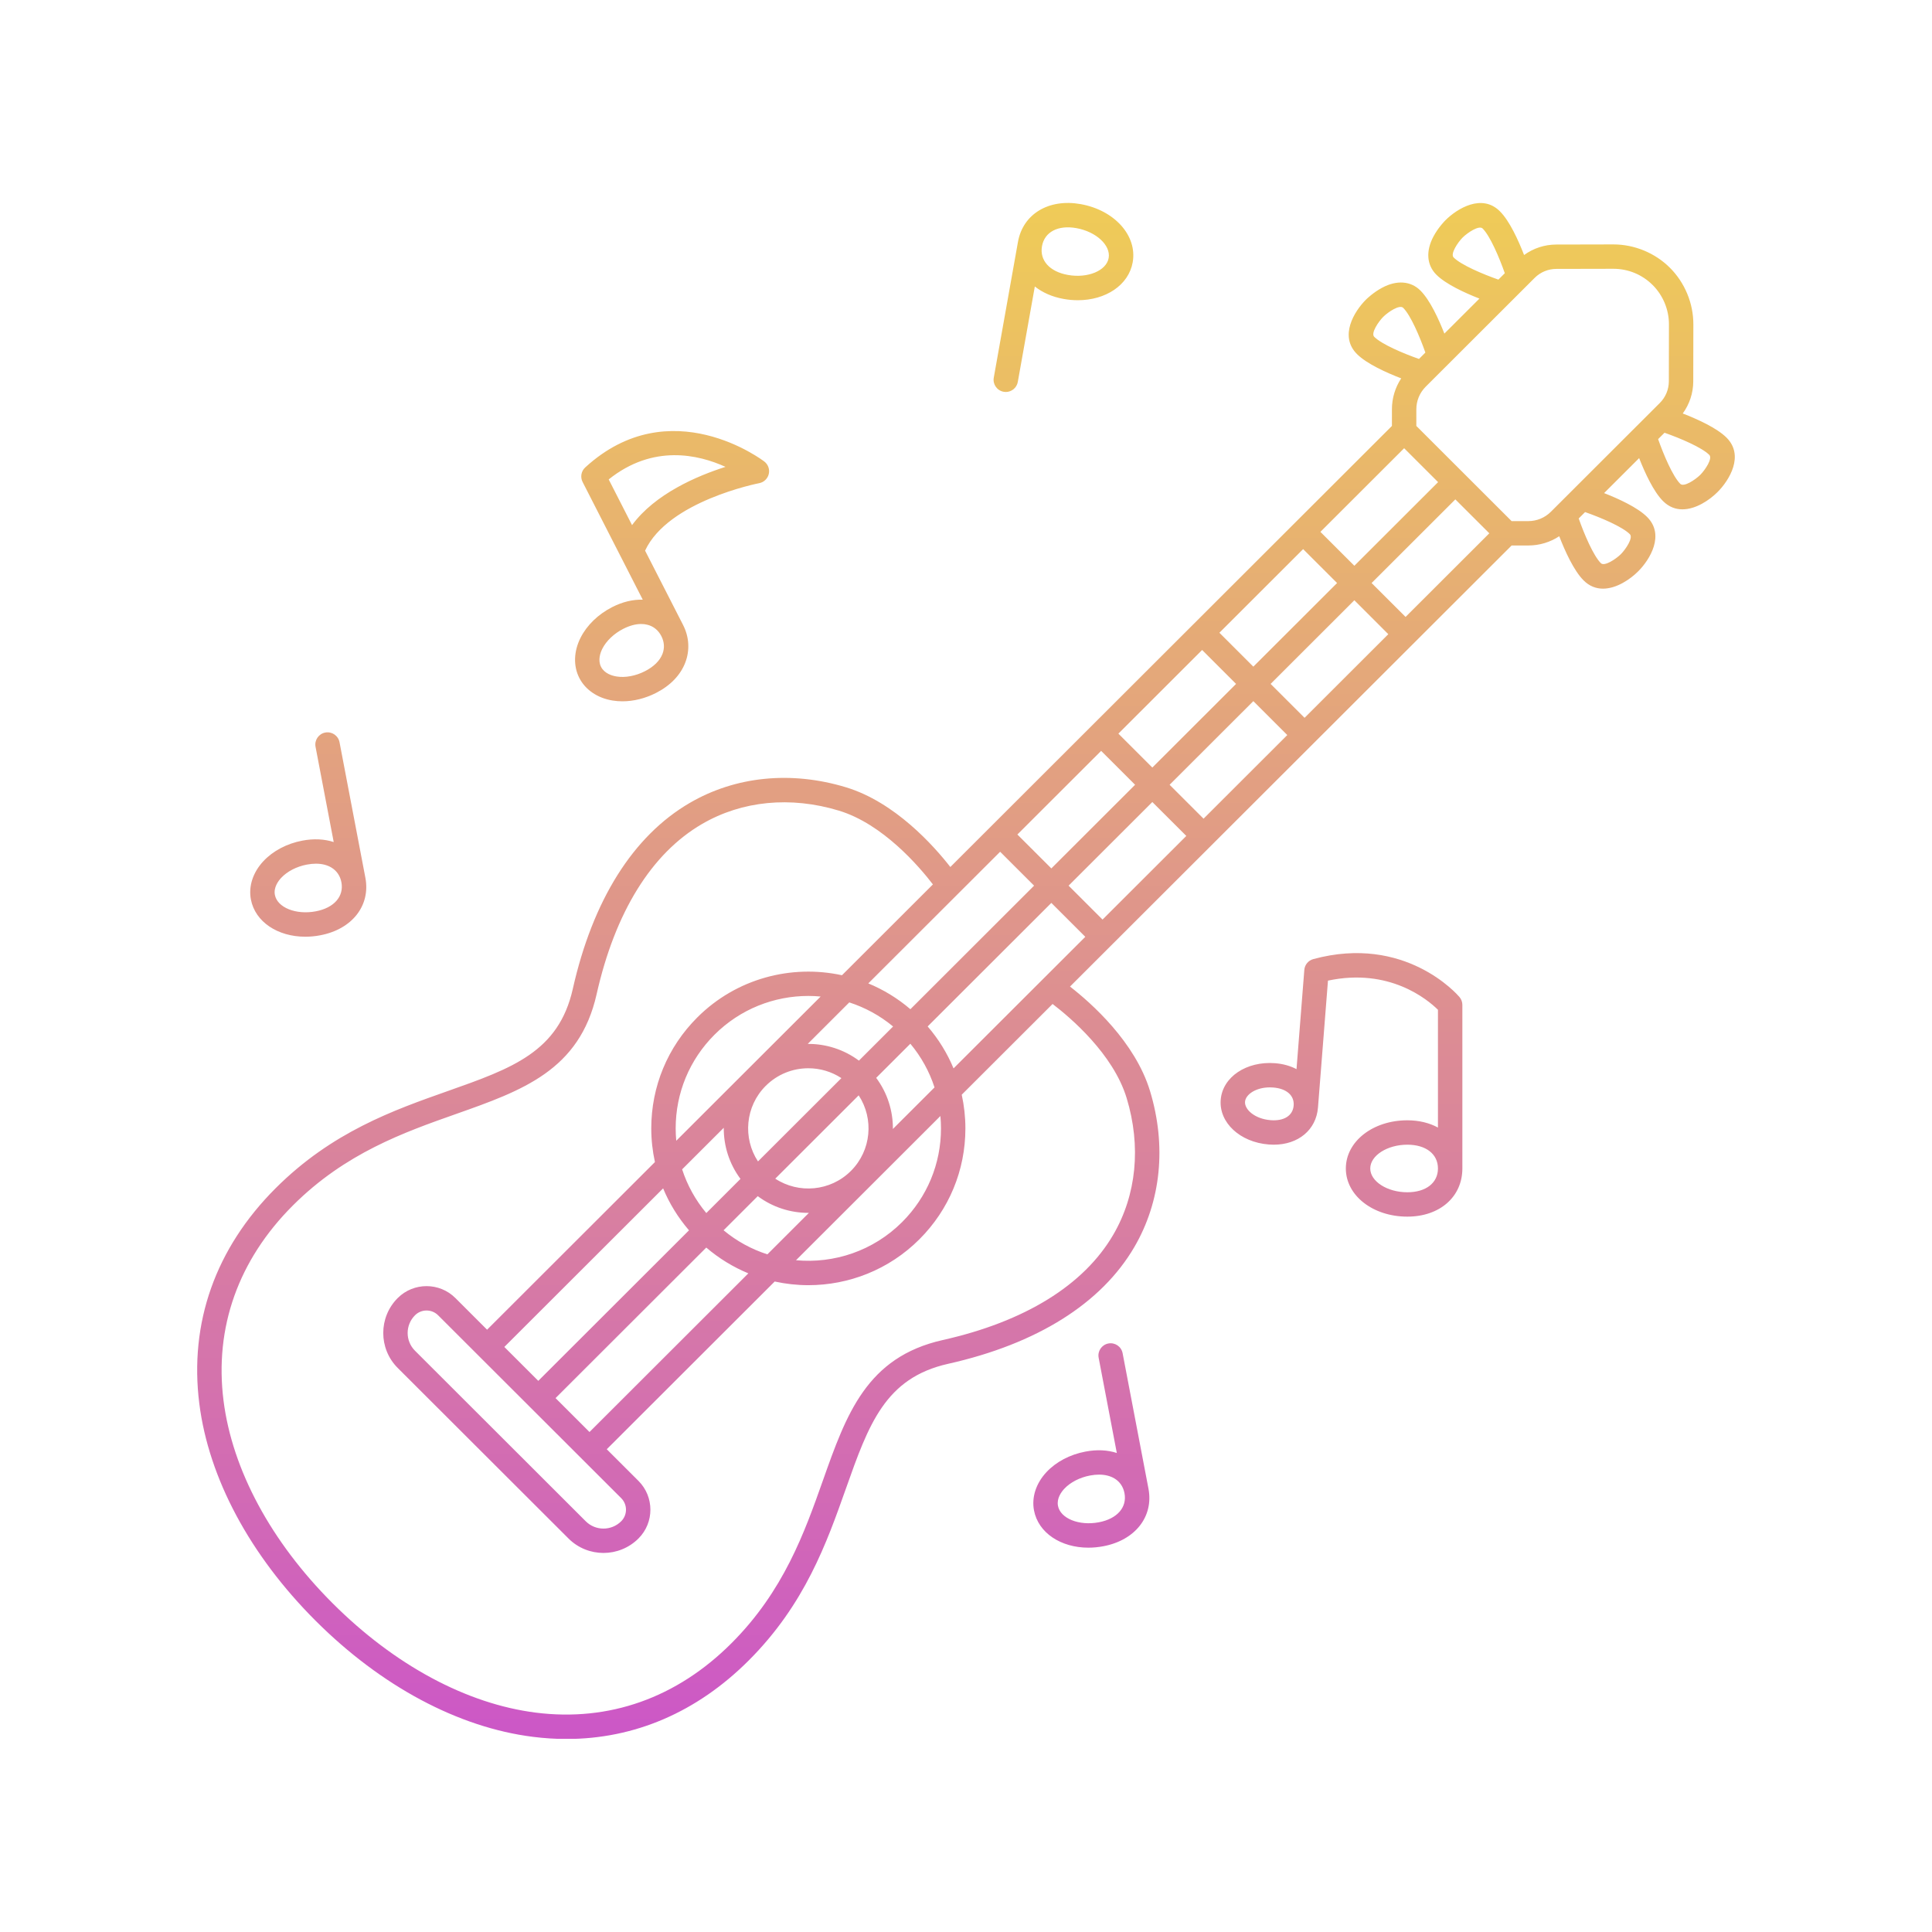 <svg xmlns="http://www.w3.org/2000/svg" xmlns:xlink="http://www.w3.org/1999/xlink" width="500" viewBox="0 0 375 375" height="500" preserveAspectRatio="xMidYMid meet"><defs><clipPath id="0a08b4022c"><path d="M 38 39 L 337 39 L 337 337.5 L 38 337.5 Z M 38 39 "></path></clipPath><clipPath id="94b71fe768"><path d="M 61.27 314.598 C 73.984 327.297 88.953 335.297 103.426 337.117 C 105.629 337.395 107.809 337.535 109.961 337.535 C 123.152 337.535 135.27 332.344 145.309 322.312 C 156.238 311.398 160.461 299.469 164.188 288.945 C 168.605 276.473 171.793 267.461 184.035 264.715 C 201.281 260.848 213.777 253.008 220.176 242.047 C 225.367 233.152 226.445 222.395 223.215 211.754 C 220.32 202.23 211.809 194.695 207.688 191.492 L 293.406 105.879 L 296.633 105.879 C 298.805 105.879 300.879 105.25 302.648 104.082 C 303.746 106.922 305.469 110.754 307.375 112.656 C 308.531 113.812 309.832 114.258 311.141 114.258 C 313.773 114.258 316.426 112.438 317.957 110.91 C 320.246 108.625 323.191 103.824 319.703 100.344 C 317.848 98.488 314.168 96.812 311.352 95.711 L 318.156 88.918 C 319.258 91.73 320.938 95.406 322.793 97.262 C 323.949 98.414 325.246 98.863 326.555 98.863 C 329.188 98.863 331.84 97.043 333.371 95.512 C 335.66 93.227 338.605 88.426 335.121 84.945 C 333.23 83.059 329.453 81.355 326.621 80.258 C 327.934 78.449 328.656 76.289 328.66 74.016 L 328.68 62.973 C 328.691 58.883 327.031 54.875 324.137 51.98 C 321.246 49.094 317.246 47.441 313.16 47.441 C 313.152 47.441 313.141 47.441 313.129 47.441 L 302.078 47.465 C 299.797 47.469 297.633 48.188 295.824 49.5 C 294.727 46.672 293.02 42.895 291.129 41.012 C 287.645 37.527 282.84 40.469 280.551 42.758 C 280.41 42.898 279.152 44.176 278.234 45.902 C 276.719 48.746 276.926 51.449 278.801 53.324 C 280.656 55.176 284.34 56.855 287.156 57.957 L 280.352 64.75 C 279.25 61.938 277.57 58.262 275.715 56.406 C 273.84 54.531 271.129 54.324 268.285 55.84 C 266.559 56.758 265.277 58.016 265.137 58.152 C 262.848 60.441 259.902 65.238 263.387 68.723 C 265.293 70.625 269.129 72.348 271.973 73.441 C 270.805 75.211 270.172 77.281 270.172 79.449 L 270.172 82.676 L 184.461 168.285 C 181.234 164.152 173.711 155.695 164.203 152.812 C 153.547 149.586 142.777 150.664 133.875 155.848 C 122.898 162.238 115.051 174.719 111.18 191.945 C 108.43 204.172 99.406 207.359 86.918 211.77 C 76.383 215.488 64.438 219.711 53.512 230.621 C 41.828 242.289 36.703 256.754 38.688 272.457 C 40.512 286.91 48.52 301.863 61.27 314.598 Z M 182.645 219.02 C 182.645 225.887 179.965 232.344 175.102 237.203 C 169.477 242.824 161.871 245.293 154.504 244.609 L 168.512 230.621 C 168.512 230.617 168.516 230.617 168.516 230.617 L 182.531 216.617 C 182.605 217.41 182.645 218.211 182.645 219.02 Z M 131.148 219.02 C 131.148 212.148 133.828 205.691 138.688 200.832 C 143.711 195.82 150.301 193.312 156.895 193.312 C 157.695 193.312 158.492 193.352 159.289 193.426 L 145.281 207.414 C 145.281 207.414 145.281 207.418 145.281 207.418 C 145.277 207.418 145.277 207.418 145.277 207.418 L 131.262 221.418 C 131.188 220.625 131.148 219.824 131.148 219.02 Z M 279.133 93.582 L 262.879 109.816 L 256.289 103.234 L 272.543 87 Z M 259.527 113.164 L 243.273 129.398 L 236.684 122.816 L 252.938 106.582 Z M 227.02 152.324 L 243.273 136.09 L 249.863 142.672 L 233.609 158.906 Z M 230.262 162.254 L 214.004 178.488 L 207.414 171.906 L 223.668 155.672 Z M 246.625 132.746 L 262.879 116.508 L 269.469 123.094 L 253.215 139.328 Z M 239.922 132.746 L 223.668 148.98 L 217.078 142.398 L 233.332 126.16 Z M 220.32 152.324 L 204.066 168.559 L 197.473 161.977 L 213.73 145.742 Z M 200.715 171.906 L 176.707 195.887 C 174.211 193.75 171.449 192.078 168.535 190.879 L 194.125 165.324 Z M 173.348 199.242 L 166.715 205.867 C 163.781 203.68 160.277 202.598 156.781 202.621 L 164.844 194.566 C 167.887 195.551 170.777 197.105 173.348 199.242 Z M 165.168 227.27 L 165.156 227.281 C 161.172 231.254 155.008 231.75 150.477 228.777 L 166.668 212.605 C 169.645 217.133 169.148 223.289 165.168 227.27 Z M 148.629 210.762 L 148.633 210.762 C 150.91 208.488 153.902 207.348 156.895 207.348 C 159.137 207.348 161.375 207.984 163.316 209.262 L 147.125 225.43 C 144.145 220.902 144.645 214.742 148.629 210.762 Z M 140.48 218.902 C 140.457 222.398 141.539 225.895 143.727 228.824 L 137.094 235.453 C 134.98 232.922 133.402 230.051 132.402 226.969 Z M 133.734 238.805 L 104.48 268.023 L 97.891 261.441 L 128.711 230.66 C 129.926 233.602 131.621 236.344 133.734 238.805 Z M 120.578 290.793 C 121.812 292.027 121.812 294.039 120.578 295.273 C 118.68 297.172 115.586 297.172 113.688 295.273 L 80.551 262.176 C 78.648 260.277 78.648 257.191 80.551 255.293 C 81.168 254.676 81.98 254.367 82.793 254.367 C 83.605 254.367 84.414 254.676 85.035 255.293 Z M 107.832 271.371 L 137.086 242.152 C 139.582 244.285 142.344 245.957 145.254 247.156 L 114.422 277.953 Z M 140.445 238.797 L 147.078 232.172 C 149.977 234.336 153.438 235.418 156.895 235.418 C 156.934 235.418 156.973 235.414 157.012 235.414 L 148.949 243.469 C 145.906 242.488 143.016 240.934 140.445 238.797 Z M 173.312 219.133 C 173.336 215.641 172.254 212.141 170.066 209.211 L 176.699 202.586 C 178.809 205.113 180.391 207.988 181.391 211.066 Z M 180.059 199.23 L 204.066 175.254 L 210.656 181.836 L 185.082 207.375 C 183.867 204.438 182.172 201.691 180.059 199.23 Z M 272.82 119.746 L 266.227 113.164 L 282.48 96.93 L 289.074 103.512 Z M 316.355 103.688 C 317.043 104.375 315.578 106.582 314.613 107.559 C 313.621 108.535 311.414 109.996 310.727 109.312 C 309.27 107.855 307.496 103.68 306.426 100.633 L 307.664 99.395 C 310.719 100.461 314.898 102.234 316.355 103.688 Z M 330.027 92.164 C 329.035 93.137 326.832 94.602 326.141 93.914 C 324.688 92.461 322.91 88.285 321.84 85.234 L 323.082 83.996 C 326.133 85.066 330.316 86.84 331.77 88.293 C 332.457 88.98 330.992 91.184 330.027 92.164 Z M 302.086 52.195 L 313.141 52.172 C 313.148 52.172 313.152 52.172 313.16 52.172 C 316.039 52.172 318.746 53.293 320.785 55.328 C 322.797 57.336 323.949 60.121 323.941 62.965 L 323.922 74.004 C 323.918 75.594 323.297 77.09 322.172 78.215 L 301.031 99.328 C 299.859 100.5 298.297 101.148 296.633 101.148 L 293.402 101.148 L 274.91 82.676 L 274.91 79.449 C 274.91 77.789 275.559 76.23 276.73 75.055 L 297.871 53.941 C 298.996 52.816 300.492 52.199 302.086 52.195 Z M 282.152 49.977 C 281.465 49.289 282.926 47.086 283.895 46.105 C 284.887 45.129 287.094 43.668 287.781 44.355 C 289.234 45.809 291.012 49.984 292.082 53.031 L 290.84 54.273 C 287.789 53.203 283.605 51.43 282.152 49.977 Z M 268.48 61.504 C 269.469 60.527 271.676 59.066 272.363 59.754 C 273.82 61.207 275.594 65.383 276.664 68.43 L 275.426 69.672 C 272.375 68.602 268.191 66.828 266.734 65.375 C 266.047 64.688 267.512 62.484 268.48 61.504 Z M 56.859 233.969 C 67.027 223.812 78.434 219.785 88.5 216.23 C 101.367 211.684 112.477 207.758 115.801 192.984 C 119.379 177.074 126.453 165.645 136.262 159.938 C 144.016 155.422 153.449 154.5 162.828 157.344 C 171.367 159.93 178.418 168.199 181.078 171.664 L 163.426 189.293 C 153.617 187.16 142.949 189.887 135.34 197.488 C 129.582 203.238 126.41 210.887 126.41 219.02 C 126.41 221.242 126.656 223.43 127.121 225.555 L 94.543 258.094 L 88.387 251.945 C 85.301 248.867 80.285 248.867 77.199 251.945 C 73.453 255.688 73.453 261.777 77.199 265.52 L 110.34 298.617 C 112.211 300.488 114.672 301.426 117.133 301.426 C 119.594 301.426 122.055 300.488 123.93 298.617 C 127.012 295.539 127.012 290.527 123.93 287.445 L 117.773 281.297 L 150.367 248.742 C 152.516 249.211 154.707 249.453 156.898 249.453 C 164.703 249.453 172.512 246.484 178.453 240.547 C 184.211 234.797 187.383 227.152 187.383 219.02 C 187.383 216.793 187.137 214.605 186.672 212.48 L 204.305 194.871 C 207.754 197.504 216.078 204.566 218.68 213.129 C 221.523 222.492 220.602 231.918 216.082 239.664 C 210.367 249.457 198.926 256.523 182.996 260.098 C 168.203 263.414 164.273 274.516 159.723 287.367 C 156.164 297.418 152.129 308.809 141.961 318.965 C 131.355 329.559 118.234 334.211 104.016 332.422 C 90.586 330.73 76.594 323.211 64.586 311.219 C 52.609 299.258 45.082 285.281 43.387 271.863 C 41.594 257.668 46.254 244.562 56.859 233.969 Z M 210.676 281.754 C 207.672 282.324 204.992 283.738 203.121 285.734 C 201.094 287.902 200.211 290.613 200.699 293.168 C 201.531 297.539 205.922 300.402 211.254 300.402 C 212.203 300.402 213.184 300.309 214.18 300.121 C 220.355 298.945 223.949 294.348 222.914 288.938 L 217.898 262.652 C 217.656 261.367 216.41 260.523 215.129 260.77 C 213.844 261.016 213 262.254 213.246 263.535 L 216.773 282.023 C 214.953 281.43 212.883 281.332 210.676 281.754 Z M 216.312 286.965 C 217.352 287.59 218.023 288.578 218.262 289.824 C 218.789 292.578 216.836 294.797 213.293 295.473 C 209.457 296.203 205.82 294.742 205.352 292.281 C 205.078 290.836 206.004 289.582 206.582 288.965 C 207.754 287.715 209.57 286.777 211.562 286.398 C 212.176 286.281 212.766 286.223 213.324 286.223 C 214.477 286.223 215.488 286.473 216.312 286.965 Z M 59.258 181.816 C 60.207 181.816 61.188 181.727 62.18 181.535 C 68.355 180.359 71.949 175.762 70.918 170.355 L 65.902 144.066 C 65.656 142.785 64.414 141.941 63.129 142.188 C 61.844 142.43 61.004 143.672 61.246 144.953 L 64.773 163.441 C 62.953 162.848 60.883 162.746 58.676 163.168 C 55.676 163.738 52.992 165.156 51.125 167.152 C 49.094 169.32 48.211 172.031 48.699 174.586 C 49.535 178.957 53.926 181.816 59.258 181.816 Z M 54.586 170.383 C 55.758 169.133 57.57 168.195 59.562 167.816 C 60.18 167.699 60.77 167.641 61.324 167.641 C 62.477 167.641 63.492 167.891 64.312 168.383 C 65.352 169.008 66.027 169.996 66.266 171.242 C 66.789 173.996 64.84 176.215 61.293 176.887 C 57.457 177.617 53.824 176.156 53.355 173.699 C 53.078 172.254 54.008 171 54.586 170.383 Z M 273.164 217.449 C 266.469 217.449 261.227 221.559 261.227 226.801 C 261.227 232.043 266.469 236.148 273.164 236.148 C 279.453 236.148 283.844 232.305 283.844 226.801 L 283.844 195.055 C 283.844 194.492 283.645 193.953 283.285 193.523 C 282.859 193.023 272.703 181.34 254.91 186.16 C 253.945 186.422 253.246 187.262 253.168 188.258 L 251.652 207.52 C 250.465 206.895 249.066 206.492 247.5 206.367 C 241.93 205.93 237.285 209.051 236.938 213.477 C 236.59 217.898 240.684 221.707 246.258 222.145 C 246.586 222.172 246.906 222.184 247.227 222.184 C 251.996 222.184 255.477 219.312 255.82 214.961 L 257.758 190.34 C 269.652 187.805 277.07 193.988 279.105 195.996 L 279.105 218.855 C 277.449 217.957 275.434 217.449 273.164 217.449 Z M 246.629 217.426 C 243.555 217.184 241.543 215.348 241.66 213.848 C 241.77 212.453 243.738 211.059 246.48 211.059 C 246.691 211.059 246.906 211.066 247.129 211.086 C 249.73 211.289 251.25 212.633 251.098 214.586 C 250.941 216.543 249.23 217.633 246.629 217.426 Z M 273.164 231.418 C 269.262 231.418 265.965 229.305 265.965 226.801 C 265.965 224.297 269.262 222.184 273.164 222.184 C 276.773 222.184 279.105 223.996 279.105 226.801 C 279.105 229.605 276.773 231.418 273.164 231.418 Z M 194.809 76.043 C 194.949 76.07 195.086 76.082 195.227 76.082 C 196.352 76.082 197.352 75.277 197.555 74.129 L 200.859 55.605 C 202.332 56.777 204.227 57.629 206.461 58.027 C 207.395 58.195 208.312 58.273 209.207 58.273 C 214.617 58.273 219.066 55.344 219.855 50.914 C 220.777 45.75 216.332 40.789 209.742 39.617 C 203.551 38.52 198.555 41.535 197.586 46.953 L 192.891 73.301 C 192.66 74.586 193.52 75.816 194.809 76.043 Z M 208.91 44.277 C 212.754 44.961 215.629 47.617 215.191 50.082 C 214.754 52.547 211.133 54.051 207.289 53.367 C 203.738 52.738 201.758 50.543 202.25 47.781 C 202.742 45.02 205.355 43.645 208.91 44.277 Z M 118.926 135.977 C 119.543 136.074 120.172 136.125 120.812 136.125 C 122.977 136.125 125.234 135.566 127.336 134.496 C 130.102 133.086 132.062 131.059 133 128.637 C 133.926 126.25 133.781 123.652 132.59 121.32 C 132.59 121.32 132.59 121.32 132.59 121.316 L 125.211 106.879 C 129.672 97.246 147.172 93.82 147.352 93.785 C 148.266 93.613 148.992 92.922 149.215 92.02 C 149.434 91.117 149.105 90.172 148.375 89.598 C 148.195 89.457 130.098 75.598 113.59 90.73 C 112.805 91.449 112.598 92.605 113.082 93.551 L 120.484 108.035 C 120.492 108.055 120.504 108.074 120.516 108.094 L 124.758 116.398 C 122.84 116.34 120.828 116.82 118.824 117.84 C 116.105 119.23 113.926 121.336 112.691 123.777 C 111.352 126.426 111.262 129.273 112.445 131.59 C 113.629 133.906 115.992 135.508 118.926 135.977 Z M 122.68 101.926 L 118.148 93.055 C 126.773 86.145 135.609 88.242 140.816 90.617 C 135.309 92.371 127.156 95.844 122.68 101.926 Z M 116.918 125.91 C 117.691 124.383 119.172 122.977 120.977 122.055 C 122.199 121.434 123.379 121.117 124.453 121.117 C 124.887 121.117 125.301 121.168 125.695 121.273 C 126.867 121.582 127.793 122.34 128.371 123.473 C 128.949 124.602 129.023 125.797 128.586 126.926 C 128.07 128.25 126.895 129.41 125.18 130.281 C 123.375 131.203 121.367 131.578 119.676 131.305 C 118.84 131.172 117.336 130.75 116.664 129.441 C 115.996 128.129 116.535 126.668 116.918 125.91 Z M 116.918 125.91 "></path></clipPath><linearGradient x1="251.989" gradientTransform="matrix(0.592,0,0,0.591,38.271,39.393)" y1="-3.153" x2="251.989" gradientUnits="userSpaceOnUse" y2="504" id="a0d98a0af5"><stop style="stop-color:#efcb58;stop-opacity:1;" offset="0"></stop><stop style="stop-color:#efcb58;stop-opacity:1;" offset="0.008"></stop><stop style="stop-color:#efca59;stop-opacity:1;" offset="0.016"></stop><stop style="stop-color:#eec959;stop-opacity:1;" offset="0.023"></stop><stop style="stop-color:#eec95a;stop-opacity:1;" offset="0.031"></stop><stop style="stop-color:#eec85b;stop-opacity:1;" offset="0.039"></stop><stop style="stop-color:#eec75c;stop-opacity:1;" offset="0.047"></stop><stop style="stop-color:#edc65d;stop-opacity:1;" offset="0.055"></stop><stop style="stop-color:#edc55e;stop-opacity:1;" offset="0.062"></stop><stop style="stop-color:#edc45f;stop-opacity:1;" offset="0.07"></stop><stop style="stop-color:#edc360;stop-opacity:1;" offset="0.078"></stop><stop style="stop-color:#ecc260;stop-opacity:1;" offset="0.086"></stop><stop style="stop-color:#ecc161;stop-opacity:1;" offset="0.094"></stop><stop style="stop-color:#ecc062;stop-opacity:1;" offset="0.102"></stop><stop style="stop-color:#ebbf63;stop-opacity:1;" offset="0.109"></stop><stop style="stop-color:#ebbe64;stop-opacity:1;" offset="0.117"></stop><stop style="stop-color:#ebbe65;stop-opacity:1;" offset="0.125"></stop><stop style="stop-color:#ebbd66;stop-opacity:1;" offset="0.133"></stop><stop style="stop-color:#eabc67;stop-opacity:1;" offset="0.141"></stop><stop style="stop-color:#eabb67;stop-opacity:1;" offset="0.148"></stop><stop style="stop-color:#eaba68;stop-opacity:1;" offset="0.156"></stop><stop style="stop-color:#eab969;stop-opacity:1;" offset="0.164"></stop><stop style="stop-color:#e9b86a;stop-opacity:1;" offset="0.172"></stop><stop style="stop-color:#e9b76b;stop-opacity:1;" offset="0.18"></stop><stop style="stop-color:#e9b66c;stop-opacity:1;" offset="0.188"></stop><stop style="stop-color:#e8b56d;stop-opacity:1;" offset="0.195"></stop><stop style="stop-color:#e8b46e;stop-opacity:1;" offset="0.203"></stop><stop style="stop-color:#e8b46e;stop-opacity:1;" offset="0.211"></stop><stop style="stop-color:#e8b36f;stop-opacity:1;" offset="0.219"></stop><stop style="stop-color:#e7b270;stop-opacity:1;" offset="0.227"></stop><stop style="stop-color:#e7b171;stop-opacity:1;" offset="0.234"></stop><stop style="stop-color:#e7b072;stop-opacity:1;" offset="0.242"></stop><stop style="stop-color:#e6af73;stop-opacity:1;" offset="0.25"></stop><stop style="stop-color:#e6ae74;stop-opacity:1;" offset="0.258"></stop><stop style="stop-color:#e6ad74;stop-opacity:1;" offset="0.266"></stop><stop style="stop-color:#e6ac75;stop-opacity:1;" offset="0.273"></stop><stop style="stop-color:#e5ab76;stop-opacity:1;" offset="0.281"></stop><stop style="stop-color:#e5aa77;stop-opacity:1;" offset="0.289"></stop><stop style="stop-color:#e5aa78;stop-opacity:1;" offset="0.297"></stop><stop style="stop-color:#e5a979;stop-opacity:1;" offset="0.305"></stop><stop style="stop-color:#e4a87a;stop-opacity:1;" offset="0.312"></stop><stop style="stop-color:#e4a77b;stop-opacity:1;" offset="0.32"></stop><stop style="stop-color:#e4a67b;stop-opacity:1;" offset="0.328"></stop><stop style="stop-color:#e3a57c;stop-opacity:1;" offset="0.336"></stop><stop style="stop-color:#e3a47d;stop-opacity:1;" offset="0.344"></stop><stop style="stop-color:#e3a37e;stop-opacity:1;" offset="0.352"></stop><stop style="stop-color:#e3a27f;stop-opacity:1;" offset="0.359"></stop><stop style="stop-color:#e2a180;stop-opacity:1;" offset="0.367"></stop><stop style="stop-color:#e2a081;stop-opacity:1;" offset="0.375"></stop><stop style="stop-color:#e29f82;stop-opacity:1;" offset="0.383"></stop><stop style="stop-color:#e29f82;stop-opacity:1;" offset="0.391"></stop><stop style="stop-color:#e19e83;stop-opacity:1;" offset="0.398"></stop><stop style="stop-color:#e19d84;stop-opacity:1;" offset="0.406"></stop><stop style="stop-color:#e19c85;stop-opacity:1;" offset="0.414"></stop><stop style="stop-color:#e09b86;stop-opacity:1;" offset="0.422"></stop><stop style="stop-color:#e09a87;stop-opacity:1;" offset="0.43"></stop><stop style="stop-color:#e09988;stop-opacity:1;" offset="0.438"></stop><stop style="stop-color:#e09889;stop-opacity:1;" offset="0.445"></stop><stop style="stop-color:#df9789;stop-opacity:1;" offset="0.453"></stop><stop style="stop-color:#df968a;stop-opacity:1;" offset="0.461"></stop><stop style="stop-color:#df958b;stop-opacity:1;" offset="0.469"></stop><stop style="stop-color:#df958c;stop-opacity:1;" offset="0.477"></stop><stop style="stop-color:#de948d;stop-opacity:1;" offset="0.484"></stop><stop style="stop-color:#de938e;stop-opacity:1;" offset="0.492"></stop><stop style="stop-color:#de928f;stop-opacity:1;" offset="0.5"></stop><stop style="stop-color:#dd9190;stop-opacity:1;" offset="0.508"></stop><stop style="stop-color:#dd9090;stop-opacity:1;" offset="0.516"></stop><stop style="stop-color:#dd8f91;stop-opacity:1;" offset="0.523"></stop><stop style="stop-color:#dd8e92;stop-opacity:1;" offset="0.531"></stop><stop style="stop-color:#dc8d93;stop-opacity:1;" offset="0.539"></stop><stop style="stop-color:#dc8c94;stop-opacity:1;" offset="0.547"></stop><stop style="stop-color:#dc8b95;stop-opacity:1;" offset="0.555"></stop><stop style="stop-color:#dc8a96;stop-opacity:1;" offset="0.562"></stop><stop style="stop-color:#db8a96;stop-opacity:1;" offset="0.57"></stop><stop style="stop-color:#db8997;stop-opacity:1;" offset="0.578"></stop><stop style="stop-color:#db8898;stop-opacity:1;" offset="0.586"></stop><stop style="stop-color:#da8799;stop-opacity:1;" offset="0.594"></stop><stop style="stop-color:#da869a;stop-opacity:1;" offset="0.602"></stop><stop style="stop-color:#da859b;stop-opacity:1;" offset="0.609"></stop><stop style="stop-color:#da849c;stop-opacity:1;" offset="0.617"></stop><stop style="stop-color:#d9839d;stop-opacity:1;" offset="0.625"></stop><stop style="stop-color:#d9829d;stop-opacity:1;" offset="0.633"></stop><stop style="stop-color:#d9819e;stop-opacity:1;" offset="0.641"></stop><stop style="stop-color:#d8809f;stop-opacity:1;" offset="0.648"></stop><stop style="stop-color:#d880a0;stop-opacity:1;" offset="0.656"></stop><stop style="stop-color:#d87fa1;stop-opacity:1;" offset="0.664"></stop><stop style="stop-color:#d87ea2;stop-opacity:1;" offset="0.672"></stop><stop style="stop-color:#d77da3;stop-opacity:1;" offset="0.68"></stop><stop style="stop-color:#d77ca4;stop-opacity:1;" offset="0.688"></stop><stop style="stop-color:#d77ba4;stop-opacity:1;" offset="0.695"></stop><stop style="stop-color:#d77aa5;stop-opacity:1;" offset="0.703"></stop><stop style="stop-color:#d679a6;stop-opacity:1;" offset="0.711"></stop><stop style="stop-color:#d678a7;stop-opacity:1;" offset="0.719"></stop><stop style="stop-color:#d677a8;stop-opacity:1;" offset="0.727"></stop><stop style="stop-color:#d576a9;stop-opacity:1;" offset="0.734"></stop><stop style="stop-color:#d576aa;stop-opacity:1;" offset="0.742"></stop><stop style="stop-color:#d575ab;stop-opacity:1;" offset="0.75"></stop><stop style="stop-color:#d574ab;stop-opacity:1;" offset="0.758"></stop><stop style="stop-color:#d473ac;stop-opacity:1;" offset="0.766"></stop><stop style="stop-color:#d472ad;stop-opacity:1;" offset="0.773"></stop><stop style="stop-color:#d471ae;stop-opacity:1;" offset="0.781"></stop><stop style="stop-color:#d470af;stop-opacity:1;" offset="0.789"></stop><stop style="stop-color:#d36fb0;stop-opacity:1;" offset="0.797"></stop><stop style="stop-color:#d36eb1;stop-opacity:1;" offset="0.805"></stop><stop style="stop-color:#d36db2;stop-opacity:1;" offset="0.812"></stop><stop style="stop-color:#d26cb2;stop-opacity:1;" offset="0.82"></stop><stop style="stop-color:#d26bb3;stop-opacity:1;" offset="0.828"></stop><stop style="stop-color:#d26bb4;stop-opacity:1;" offset="0.836"></stop><stop style="stop-color:#d26ab5;stop-opacity:1;" offset="0.844"></stop><stop style="stop-color:#d169b6;stop-opacity:1;" offset="0.852"></stop><stop style="stop-color:#d168b7;stop-opacity:1;" offset="0.859"></stop><stop style="stop-color:#d167b8;stop-opacity:1;" offset="0.867"></stop><stop style="stop-color:#d166b8;stop-opacity:1;" offset="0.875"></stop><stop style="stop-color:#d065b9;stop-opacity:1;" offset="0.883"></stop><stop style="stop-color:#d064ba;stop-opacity:1;" offset="0.891"></stop><stop style="stop-color:#d063bb;stop-opacity:1;" offset="0.898"></stop><stop style="stop-color:#cf62bc;stop-opacity:1;" offset="0.906"></stop><stop style="stop-color:#cf61bd;stop-opacity:1;" offset="0.914"></stop><stop style="stop-color:#cf61be;stop-opacity:1;" offset="0.922"></stop><stop style="stop-color:#cf60bf;stop-opacity:1;" offset="0.93"></stop><stop style="stop-color:#ce5fbf;stop-opacity:1;" offset="0.938"></stop><stop style="stop-color:#ce5ec0;stop-opacity:1;" offset="0.945"></stop><stop style="stop-color:#ce5dc1;stop-opacity:1;" offset="0.953"></stop><stop style="stop-color:#ce5cc2;stop-opacity:1;" offset="0.961"></stop><stop style="stop-color:#cd5bc3;stop-opacity:1;" offset="0.969"></stop><stop style="stop-color:#cd5ac4;stop-opacity:1;" offset="0.977"></stop><stop style="stop-color:#cd59c5;stop-opacity:1;" offset="0.984"></stop><stop style="stop-color:#cc58c6;stop-opacity:1;" offset="0.992"></stop><stop style="stop-color:#cc57c6;stop-opacity:1;" offset="1"></stop></linearGradient></defs><g id="7300473f07"><g clip-rule="nonzero" clip-path="url(#0a08b4022c)"><g clip-rule="nonzero" clip-path="url(#94b71fe768)"><path style=" stroke:none;fill-rule:nonzero;fill:url(#a0d98a0af5);" d="M 36.703 37.527 L 36.703 337.5 L 338.605 337.5 L 338.605 37.527 Z M 36.703 37.527 "></path></g></g></g></svg>